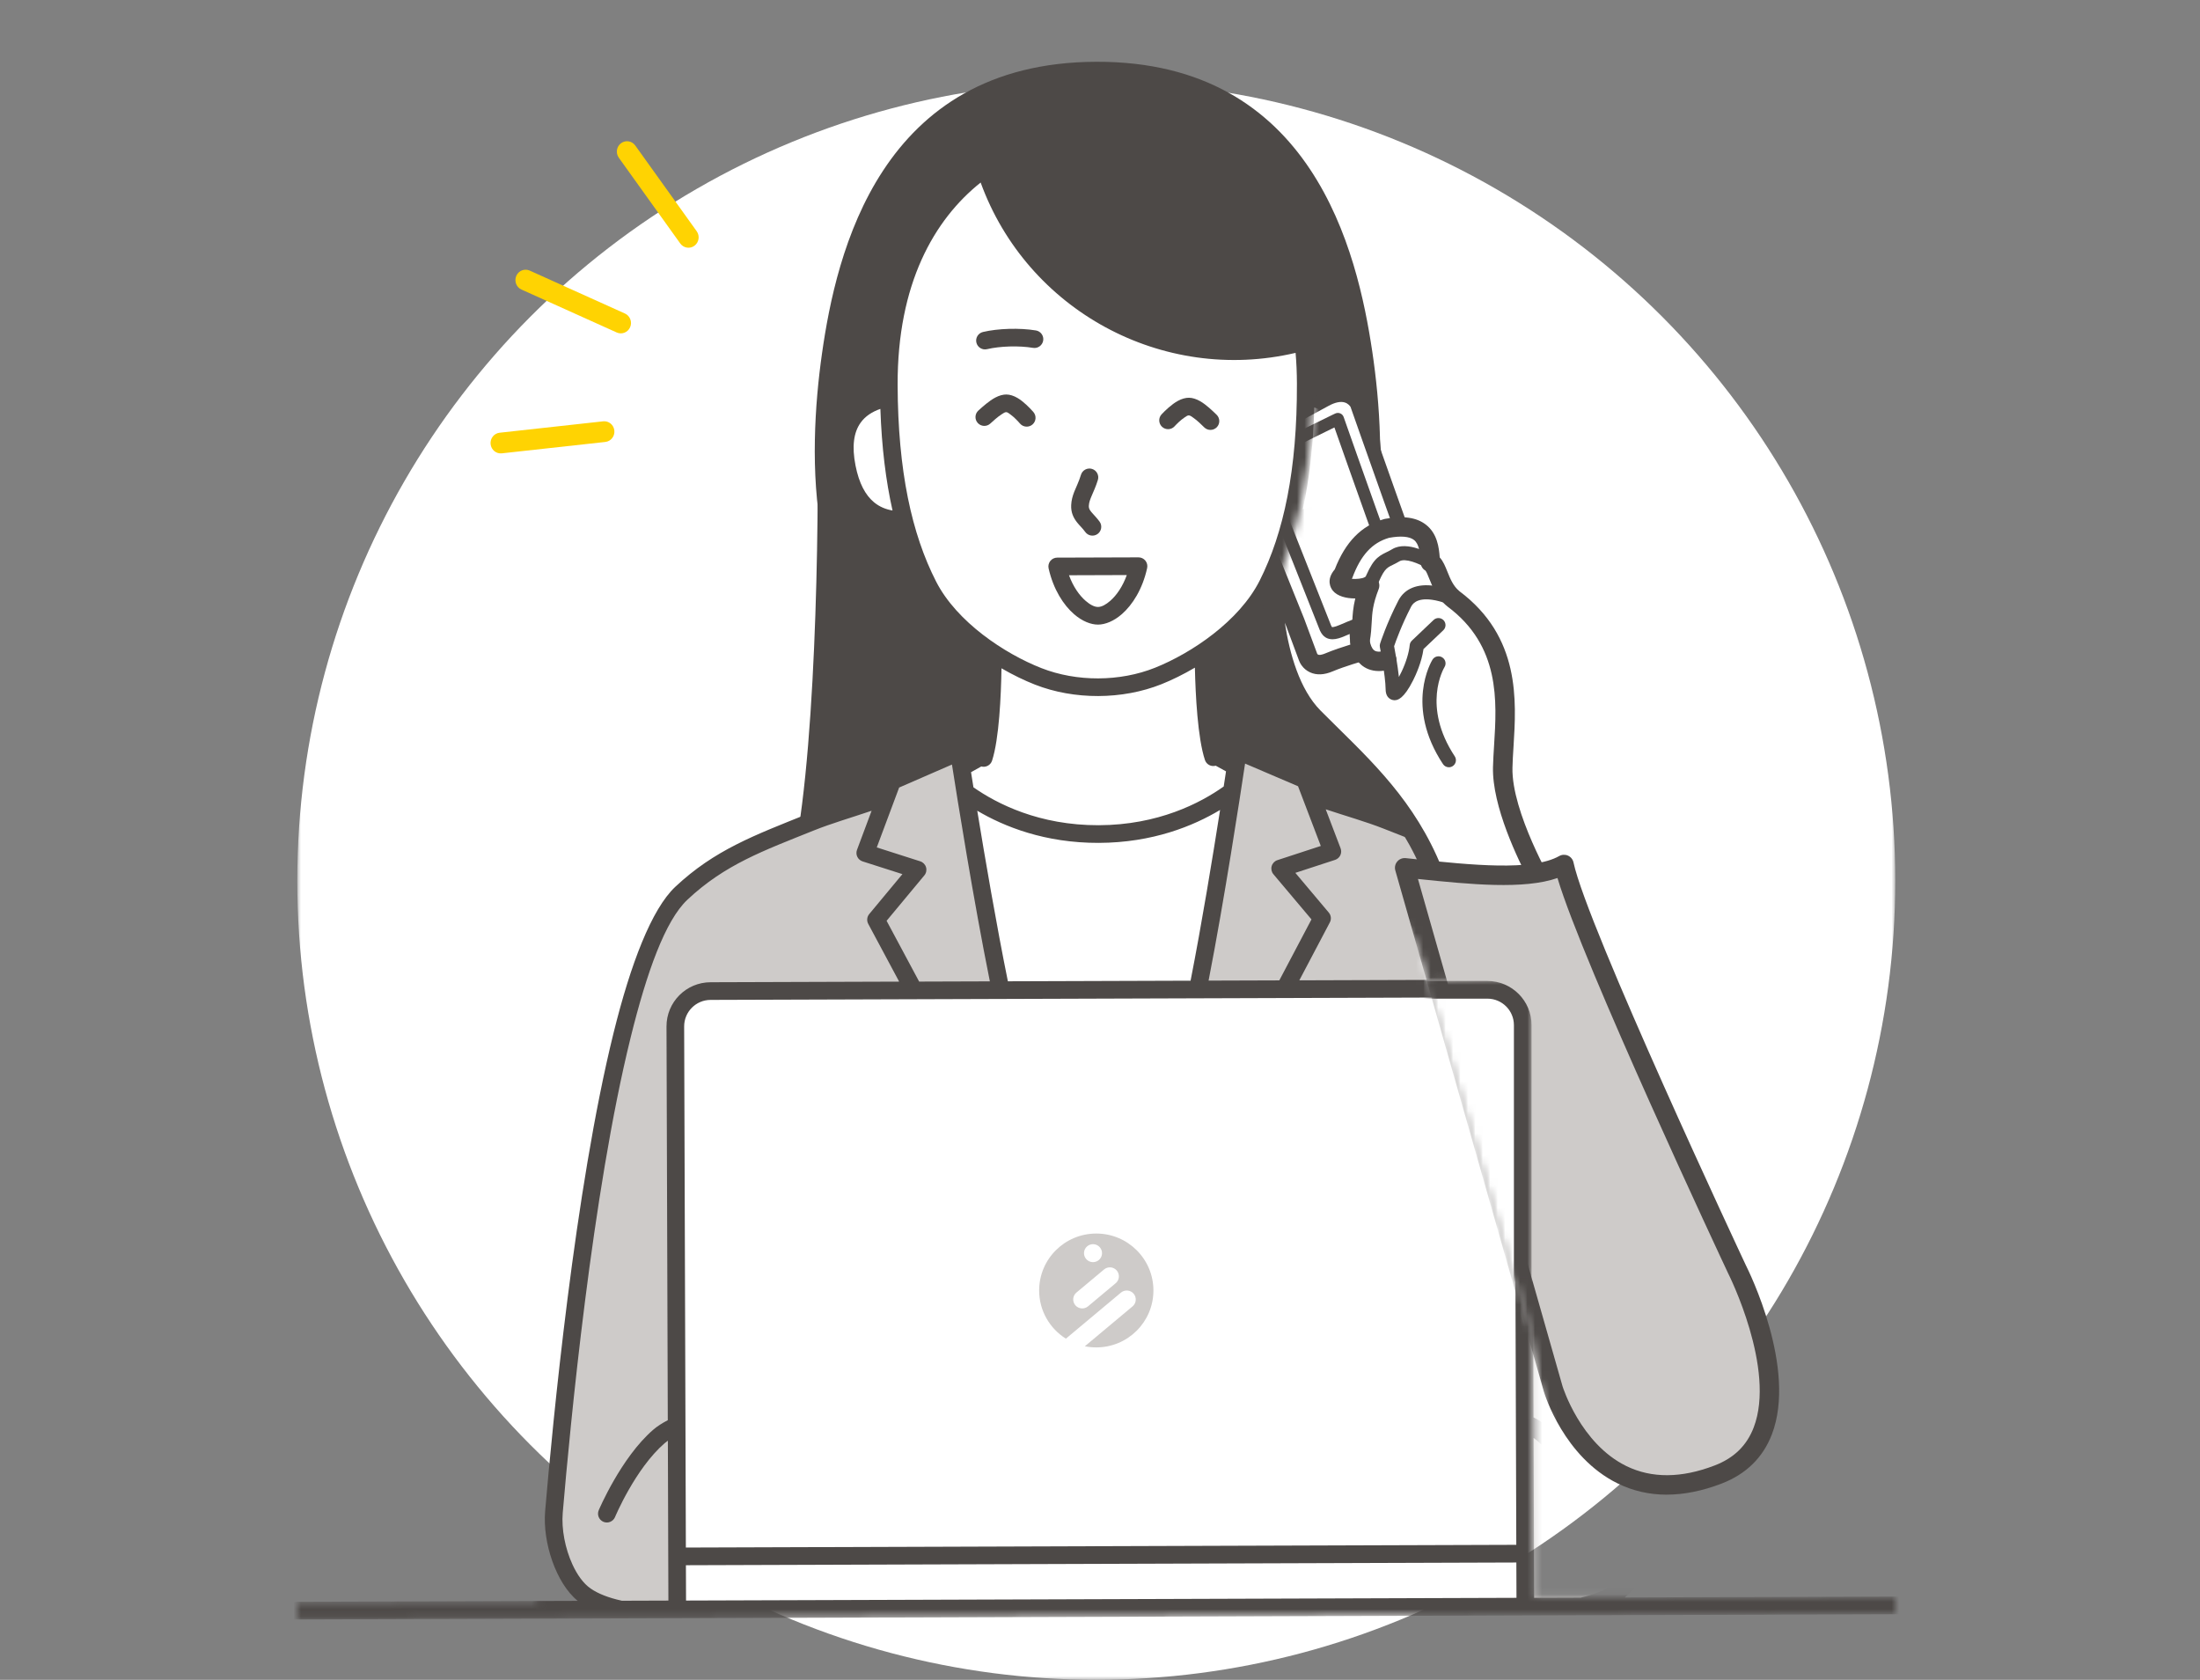 <svg width="296" height="226" viewBox="0 0 296 226" fill="none" xmlns="http://www.w3.org/2000/svg">
<rect x="0" y="0" width="296" height="226" fill="#808080" stroke="none"/>
<mask id="mask0_2172_2315" style="mask-type:alpha" maskUnits="userSpaceOnUse" x="40" y="0" width="215" height="226">
<rect x="40" width="215" height="226" fill="#D9D9D9"/>
</mask>
<g mask="url(#mask0_2172_2315)">
<circle cx="147.5" cy="118.5" r="107.5" fill="white"/>
<g clip-path="url(#clip0_2172_2315)">
<mask id="mask1_2172_2315" style="mask-type:luminance" maskUnits="userSpaceOnUse" x="4" y="3" width="288" height="215">
<path d="M191.442 129.407L206.295 179.634L206.412 214.961L291.991 214.68L292 217.057L4.352 218L4.345 215.662L72.206 215.438L71.509 3.387L189.595 3L197.204 89.701L195.495 125.783L191.442 129.407Z" fill="white"/>
</mask>
<g mask="url(#mask1_2172_2315)">
<path d="M105.501 120C109.501 109.2 110.168 75.167 110.001 59.5L185.501 57.5L191.501 121C190.334 120.667 171.501 120 105.501 120Z" fill="#4D4947"/>
<path fill-rule="evenodd" clip-rule="evenodd" d="M129.351 103.256L132.486 101.5C133.504 97.783 133.58 90.476 133.568 87.786C130.064 85.476 126.731 82.375 124.898 78.796C123.572 76.206 122.466 73.285 121.62 69.961C118.061 70.073 115.014 68.309 113.941 62.865C112.75 56.815 115.582 54.248 119.604 53.49L119.58 51.787C119.53 36.778 125.428 27.617 132.541 22.624C138.132 40.537 156.977 50.969 175.244 46.012L175.356 45.979C175.567 47.752 175.676 49.627 175.684 51.601L175.672 53.307C179.701 54.037 182.549 56.584 181.396 62.644C180.36 68.095 177.324 69.88 173.763 69.792C172.938 73.121 171.854 76.049 170.544 78.649C168.733 82.239 165.421 85.362 161.934 87.695C161.938 90.386 162.064 97.693 163.106 101.402L166.253 103.137L165.873 105.665L165.747 106.478C162.59 108.824 156.537 112.186 147.832 112.215C139.126 112.243 133.055 108.921 129.881 106.595L129.748 105.784L129.351 103.258V103.256Z" fill="white"/>
<path fill-rule="evenodd" clip-rule="evenodd" d="M129.886 106.597C133.062 108.921 139.133 112.241 147.832 112.212C156.53 112.184 162.58 108.826 165.74 106.48C164.736 113.027 162.939 124.239 161.163 133.126L134.638 133.214C132.803 124.339 130.932 113.139 129.886 106.599V106.597Z" fill="white"/>
<path fill-rule="evenodd" clip-rule="evenodd" d="M91.119 216.475L83.317 216.501C81.512 216.099 79.953 215.505 78.783 214.695C75.911 212.706 74.188 207.364 74.525 203.436C75.964 186.678 81.284 129.75 91.668 120.185C96.888 115.375 102.13 113.415 109.069 110.623C112.06 109.418 115.752 108.451 119.282 107.094L120.038 105.069L129.019 101.158C129.019 101.158 131.87 119.829 134.637 133.215L95.6 133.343C92.973 133.352 90.852 135.486 90.862 138.112L91.119 216.477V216.475ZM161.162 133.124C163.841 119.719 166.568 101.032 166.568 101.032L175.575 104.884L176.346 106.904C179.885 108.237 183.582 109.18 186.582 110.366C193.538 113.113 198.794 115.04 204.046 119.814C214.494 129.31 220.187 186.202 221.735 202.951C222.098 206.877 220.408 212.231 217.551 214.239C216.388 215.056 214.831 215.662 213.029 216.075L205.227 216.102L204.97 137.737C204.961 135.113 202.826 132.991 200.199 133.001L161.162 133.129V133.124Z" fill="#CECBC9"/>
<path fill-rule="evenodd" clip-rule="evenodd" d="M204.969 137.734C204.959 135.111 202.824 132.989 200.198 132.998C181.636 133.06 114.16 133.281 95.598 133.34C92.971 133.35 90.851 135.484 90.86 138.11C90.917 155.759 91.117 216.529 91.117 216.529L205.225 216.154C205.225 216.154 205.026 155.386 204.969 137.734Z" fill="white"/>
<path d="M147.5 165.959C143.256 165.959 139.813 169.389 139.813 173.619C139.813 176.35 141.249 178.746 143.409 180.103L150.818 173.907C151.332 173.477 152.097 173.544 152.529 174.056C152.96 174.567 152.893 175.33 152.379 175.76L145.962 181.125C146.459 181.226 146.974 181.278 147.5 181.278C151.745 181.278 155.187 177.848 155.187 173.619C155.187 169.389 151.745 165.959 147.5 165.959ZM146.279 167.673C146.793 167.243 147.558 167.31 147.99 167.822C148.421 168.333 148.354 169.096 147.84 169.526C147.327 169.956 146.561 169.889 146.13 169.377C145.699 168.865 145.766 168.103 146.279 167.673ZM150.11 172.642L146.39 175.752C145.877 176.182 145.112 176.114 144.68 175.603C144.249 175.091 144.316 174.328 144.83 173.899L148.549 170.789C149.062 170.359 149.828 170.427 150.259 170.938C150.691 171.45 150.623 172.212 150.11 172.642Z" fill="#CECBC9"/>
<path fill-rule="evenodd" clip-rule="evenodd" d="M132.304 92.657C129.346 92.163 126.622 91.5 124.276 90.673C108.003 84.944 108.683 61.014 110.595 47.566C112.508 34.118 118.347 8.406 147.487 8.311C176.628 8.216 182.635 33.888 184.637 47.324C186.638 60.76 187.475 84.685 171.241 90.519C168.899 91.36 166.182 92.042 163.227 92.555C163.348 95.309 163.598 98.448 164.123 100.601L165.331 101.269L165.39 100.861C165.443 100.495 165.664 100.176 165.985 99.996C166.306 99.815 166.693 99.793 167.033 99.939L176.04 103.791C176.338 103.916 176.568 104.159 176.685 104.461L177.262 105.977C180.655 107.217 184.152 108.13 187.016 109.259C194.127 112.065 199.533 114.006 204.853 118.94C208.055 121.91 210.92 129.229 213.285 138.54C218.65 159.644 221.829 191.081 222.918 202.839C223.3 206.974 221.527 212.525 218.612 214.918L290.805 214.68C291.461 214.68 291.996 215.208 291.998 215.864C292.001 216.52 291.471 217.054 290.814 217.057L5.546 217.993C4.89 217.993 4.355 217.465 4.353 216.81C4.35 216.154 4.88 215.619 5.536 215.617L77.729 215.379C74.798 213.005 72.989 207.466 73.343 203.329C74.353 191.563 77.325 160.108 82.552 138.968C84.858 129.643 87.673 122.305 90.856 119.313C96.143 114.344 101.537 112.367 108.629 109.513C111.486 108.363 114.976 107.429 118.361 106.167L118.929 104.646C119.041 104.344 119.272 104.102 119.569 103.974L128.55 100.062C128.888 99.915 129.275 99.934 129.598 100.112C129.922 100.29 130.143 100.609 130.2 100.972L130.262 101.381L131.467 100.706C131.976 98.551 132.206 95.407 132.308 92.655L132.304 92.657ZM117.272 109.078C114.534 110.009 111.816 110.796 109.515 111.723C102.731 114.453 97.543 116.295 92.485 121.05C89.501 123.854 87.022 130.8 84.861 139.543C79.664 160.559 76.716 191.839 75.713 203.535C75.528 205.705 76.032 208.343 77.03 210.503C77.655 211.857 78.471 213.026 79.464 213.716C80.525 214.45 81.944 214.975 83.579 215.339C83.61 215.346 83.641 215.353 83.67 215.362L89.929 215.341L89.858 193.828C89.706 193.935 89.563 194.047 89.43 194.161C85.457 197.602 82.747 204.108 82.747 204.108C82.493 204.712 81.796 204.997 81.19 204.745C80.586 204.491 80.301 203.794 80.553 203.191C80.553 203.191 83.541 196.119 87.873 192.367C88.412 191.898 89.09 191.466 89.848 191.074L89.675 138.11C89.663 134.828 92.316 132.159 95.599 132.15L120.978 132.067L116.818 124.298C116.59 123.873 116.642 123.35 116.951 122.977L121.416 117.604L116.057 115.891C115.748 115.791 115.492 115.57 115.349 115.278C115.206 114.986 115.192 114.648 115.304 114.344L117.272 109.076V109.078ZM92.287 210.584L92.304 215.336L204.035 214.97L204.018 210.218L92.287 210.584ZM178.368 108.878L180.372 114.135C180.488 114.439 180.474 114.776 180.334 115.069C180.194 115.361 179.939 115.584 179.63 115.687L174.284 117.433L178.784 122.778C179.095 123.148 179.152 123.669 178.926 124.096L174.816 131.893L200.196 131.81C203.479 131.798 206.148 134.45 206.158 137.732L206.331 190.696C207.092 191.081 207.772 191.511 208.314 191.974C212.669 195.698 215.703 202.751 215.703 202.751C215.959 203.355 215.679 204.053 215.077 204.31C214.474 204.567 213.775 204.286 213.518 203.685C213.518 203.685 210.765 197.195 206.769 193.783C206.636 193.669 206.493 193.559 206.339 193.453L206.41 214.966L212.669 214.944C212.698 214.935 212.729 214.928 212.76 214.92C214.393 214.545 215.81 214.01 216.863 213.271C217.852 212.575 218.66 211.401 219.276 210.042C220.26 207.875 220.747 205.234 220.547 203.065C219.468 191.373 216.314 160.115 210.979 139.134C208.761 130.406 206.236 123.476 203.234 120.691C198.144 115.972 192.945 114.163 186.141 111.478C183.833 110.566 181.111 109.798 178.365 108.883L178.368 108.878ZM204.011 207.839L203.781 137.737C203.774 135.769 202.171 134.177 200.203 134.184C181.641 134.246 114.165 134.467 95.604 134.526C93.635 134.533 92.042 136.135 92.05 138.103L92.28 208.205L204.011 207.839ZM133.181 132.029C130.98 121.114 128.788 107.388 128.082 102.861L120.976 105.955L117.966 114.011L123.814 115.881C124.19 116.003 124.482 116.302 124.594 116.68C124.706 117.06 124.62 117.469 124.368 117.773L119.288 123.885L123.667 132.062L133.181 132.031V132.029ZM131.486 109.076C132.527 115.439 134.07 124.458 135.606 132.022L160.187 131.941C161.675 124.37 163.156 115.34 164.157 108.969C160.576 111.117 155.094 113.377 147.837 113.4C140.579 113.424 135.083 111.202 131.488 109.076H131.486ZM172.125 131.9L176.452 123.695L171.331 117.616C171.077 117.314 170.989 116.906 171.098 116.525C171.207 116.145 171.498 115.843 171.871 115.722L177.707 113.814L174.645 105.78L167.518 102.731C166.84 107.262 164.739 121.002 162.609 131.931L172.123 131.9H172.125ZM134.745 89.908C134.688 93.553 134.434 99.406 133.476 102.343C133.278 102.949 132.636 103.289 132.026 103.12L130.649 103.89C130.744 104.492 130.854 105.171 130.972 105.922C134.12 108.127 139.813 111.05 147.825 111.024C155.836 110.998 161.511 108.037 164.644 105.813C164.758 105.062 164.863 104.38 164.955 103.779L163.574 103.018C162.966 103.192 162.321 102.857 162.119 102.251C161.142 99.318 160.847 93.47 160.767 89.825C159.228 90.73 157.702 91.479 156.283 92.047C151.006 94.157 144.53 94.178 139.241 92.104C137.819 91.545 136.286 90.806 134.743 89.91L134.745 89.908ZM174.315 47.474C174.431 48.797 174.49 50.173 174.495 51.606C174.533 63.191 172.724 71.686 169.484 78.112C166.731 83.57 160.322 87.869 155.403 89.837C150.67 91.731 144.858 91.75 140.113 89.886C135.18 87.952 128.745 83.694 125.956 78.254C122.673 71.85 120.81 63.367 120.772 51.782C120.726 38.203 125.671 29.558 131.942 24.558C138.168 41.711 156.371 51.682 174.317 47.474H174.315ZM142.241 75.022C141.879 75.022 141.539 75.189 141.316 75.469C141.09 75.752 141.007 76.12 141.085 76.472C141.73 79.319 143.099 81.41 144.513 82.634C145.619 83.592 146.784 84.038 147.739 84.034C148.695 84.029 149.857 83.577 150.956 82.612C152.363 81.379 153.718 79.278 154.343 76.429C154.419 76.078 154.334 75.709 154.108 75.429C153.882 75.148 153.54 74.987 153.178 74.987L142.243 75.022H142.241ZM143.829 77.394L151.605 77.368C151.053 78.901 150.245 80.075 149.387 80.828C148.807 81.336 148.234 81.657 147.732 81.66C147.23 81.662 146.653 81.344 146.07 80.84C145.207 80.094 144.39 78.924 143.829 77.394ZM147.946 70.184C147.63 69.745 147.271 69.383 146.955 69.022C146.715 68.747 146.479 68.487 146.498 68.053C146.52 67.577 146.684 67.171 146.874 66.722C147.135 66.104 147.452 65.434 147.715 64.569C147.906 63.942 147.551 63.279 146.924 63.086C146.296 62.896 145.631 63.25 145.44 63.877C145.153 64.823 144.787 65.515 144.53 66.175C144.306 66.753 144.152 67.316 144.123 67.946C144.078 68.937 144.411 69.64 144.913 70.282C145.238 70.698 145.659 71.073 146.016 71.57C146.398 72.102 147.143 72.223 147.675 71.841C148.208 71.458 148.329 70.714 147.946 70.182V70.184ZM118.451 55.011C117.353 55.392 116.421 55.983 115.782 56.884C114.869 58.169 114.593 60.032 115.107 62.637C115.575 65.013 116.428 66.608 117.598 67.577C118.328 68.181 119.172 68.528 120.085 68.682C119.188 64.695 118.627 60.17 118.451 55.011ZM176.834 54.821C176.692 59.98 176.162 64.51 175.292 68.502C176.202 68.343 177.044 67.991 177.771 67.38C178.934 66.403 179.778 64.802 180.229 62.423C180.724 59.816 180.436 57.953 179.514 56.675C178.869 55.781 177.935 55.194 176.834 54.821ZM139.378 44.458C137.208 44.094 134.26 44.187 132.251 44.665C131.614 44.817 131.217 45.458 131.369 46.095C131.522 46.732 132.163 47.129 132.801 46.977C134.543 46.563 137.101 46.485 138.986 46.801C139.633 46.91 140.246 46.473 140.355 45.827C140.465 45.18 140.027 44.567 139.381 44.458H139.378Z" fill="#4D4947"/>
<path fill-rule="evenodd" clip-rule="evenodd" d="M158.018 57.366C158.327 57.041 158.843 56.516 159.389 56.154C159.584 56.026 159.765 55.884 159.943 55.886C160.131 55.888 160.319 56.043 160.528 56.185C161.108 56.582 161.667 57.15 162.035 57.507C162.506 57.963 163.259 57.949 163.716 57.478C164.172 57.008 164.158 56.254 163.687 55.798C163.162 55.292 162.301 54.448 161.474 53.975C160.963 53.683 160.447 53.519 159.988 53.512C159.522 53.505 159.002 53.65 158.486 53.93C157.637 54.391 156.77 55.232 156.294 55.736C155.842 56.214 155.866 56.965 156.342 57.416C156.82 57.868 157.571 57.846 158.022 57.369L158.018 57.366Z" fill="#4D4947"/>
<path fill-rule="evenodd" clip-rule="evenodd" d="M139.031 55.427C138.575 54.907 137.736 54.035 136.906 53.545C136.402 53.248 135.886 53.082 135.42 53.075C134.961 53.067 134.441 53.21 133.918 53.486C133.074 53.93 132.185 54.74 131.64 55.23C131.153 55.669 131.113 56.42 131.552 56.907C131.992 57.395 132.743 57.435 133.231 56.995C133.611 56.653 134.191 56.107 134.783 55.729C134.997 55.593 135.192 55.446 135.377 55.451C135.556 55.453 135.729 55.603 135.919 55.738C136.452 56.119 136.951 56.66 137.246 56.998C137.679 57.49 138.432 57.537 138.924 57.105C139.416 56.672 139.464 55.919 139.031 55.427Z" fill="#4D4947"/>
</g>
<mask id="mask2_2172_2315" style="mask-type:luminance" maskUnits="userSpaceOnUse" x="168" y="49" width="83" height="164">
<path d="M168.608 83.211C168.608 83.211 175.602 76.971 176.696 53.937C186.854 48.348 191.071 49.462 191.071 49.462L250.814 186.863C250.814 186.863 247.752 211.375 228.672 212.774C209.592 214.174 206.067 179.824 206.067 179.824L190.567 126.767L170.116 95.76L168.608 83.209V83.211Z" fill="white"/>
</mask>
<g mask="url(#mask2_2172_2315)">
<path fill-rule="evenodd" clip-rule="evenodd" d="M166.436 60.294L175.265 87.76C175.265 87.76 176.287 90.39 180.547 88.57C184.807 86.75 191.432 84.59 191.432 84.59C191.432 84.59 193.475 83.974 192.093 80.733C190.619 77.275 182.582 54.353 182.582 54.353C182.582 54.353 181.481 52.06 178.346 53.742C174.421 55.848 166.436 60.294 166.436 60.294Z" fill="white"/>
<path d="M177.863 90.164C177.255 90.164 176.696 90.057 176.187 89.844C174.87 89.29 174.423 88.223 174.378 88.104C174.371 88.087 174.364 88.068 174.359 88.052L165.53 60.586C165.392 60.154 165.577 59.685 165.972 59.464C166.053 59.419 174.01 54.99 177.896 52.906C179.242 52.183 180.471 51.995 181.545 52.345C182.846 52.77 183.383 53.823 183.44 53.942C183.454 53.973 183.469 54.006 183.481 54.039C183.561 54.267 191.525 76.971 192.968 80.36C193.608 81.859 193.696 83.121 193.234 84.109C192.742 85.162 191.813 85.469 191.708 85.5C191.663 85.514 185.095 87.662 180.923 89.444C179.801 89.924 178.778 90.164 177.865 90.164H177.863ZM176.156 87.429C176.256 87.636 177.06 89.026 180.171 87.698C184.377 85.899 190.931 83.753 191.133 83.689C191.173 83.672 191.397 83.57 191.523 83.273C191.723 82.805 191.613 82.035 191.216 81.106C189.773 77.722 182.29 56.399 181.707 54.74C181.648 54.643 181.403 54.291 180.925 54.146C180.373 53.977 179.637 54.129 178.793 54.583C175.588 56.304 169.593 59.628 167.577 60.748L176.154 87.432L176.156 87.429Z" fill="#4D4947"/>
<path fill-rule="evenodd" clip-rule="evenodd" d="M169.341 61.753C171.92 60.286 177.157 57.77 179.713 56.51C179.82 56.458 179.919 56.411 180.01 56.373C181.574 60.824 187.807 78.52 189.124 81.609C189.138 81.645 189.153 81.678 189.167 81.709C187.065 82.415 183.866 83.399 180.633 84.81C179.078 85.49 178.657 85.176 178.343 84.494L169.341 61.755V61.753Z" fill="white"/>
<path d="M179.27 86.004C178.61 86.004 178.001 85.714 177.597 84.839C177.59 84.825 177.585 84.811 177.578 84.796L168.575 62.057C168.425 61.677 168.575 61.244 168.932 61.042C171.052 59.835 174.882 57.963 177.678 56.594C178.303 56.287 178.871 56.009 179.347 55.776C179.468 55.717 179.577 55.665 179.679 55.622C179.889 55.532 180.126 55.532 180.335 55.622C180.545 55.712 180.706 55.888 180.782 56.102C182.068 59.764 188.554 78.183 189.875 81.289C189.892 81.327 189.909 81.367 189.923 81.405C190.009 81.614 190.001 81.85 189.906 82.056C189.811 82.261 189.635 82.42 189.421 82.491C189.067 82.61 188.684 82.736 188.275 82.871C186.307 83.52 183.611 84.407 180.956 85.566C180.419 85.802 179.824 86.008 179.266 86.008L179.27 86.004ZM179.218 84.369C179.218 84.369 179.47 84.421 180.305 84.057C183.031 82.867 185.77 81.966 187.769 81.308C187.874 81.275 187.976 81.239 188.076 81.206C186.426 77.028 181.505 63.091 179.541 57.509C179.192 57.68 178.812 57.868 178.403 58.065C175.885 59.296 172.521 60.94 170.37 62.119L179.099 84.167C179.175 84.326 179.216 84.362 179.218 84.366V84.369Z" fill="#4D4947"/>
<path fill-rule="evenodd" clip-rule="evenodd" d="M182.962 86.298C183.516 83.49 182.877 82.377 184.279 78.779C183.012 79.566 178.721 79.35 180.723 77.294C181.978 73.925 183.809 71.871 186.59 71.087C192.307 70.011 192.288 73.599 192.445 75.64C193.534 76.223 193.543 78.936 195.552 80.567C204.469 87.218 202.339 96.833 202.185 103.251C202.03 109.67 207.833 119.593 207.833 119.593C207.833 119.593 201.239 121.948 193.639 119.593C189.966 108.605 182.969 102.812 176.741 96.519C170.513 90.226 170.995 75.643 170.995 75.643L174.254 83.727L175.992 88.397C175.992 88.397 176.529 90.084 178.79 89.126C180.483 88.409 183.124 87.65 183.124 87.65L182.958 86.301" fill="white"/>
<path d="M200.711 121.948C198.493 121.948 195.937 121.67 193.253 120.838C192.852 120.715 192.533 120.403 192.4 120.004C189.3 110.734 183.692 105.211 178.27 99.874C177.461 99.078 176.625 98.256 175.814 97.436C169.265 90.82 169.671 76.215 169.69 75.597C169.711 74.979 170.161 74.461 170.769 74.354C171.38 74.248 171.979 74.58 172.21 75.153L175.469 83.237C175.469 83.237 175.479 83.259 175.481 83.27L177.219 87.94C177.219 87.94 177.224 87.954 177.226 87.959C177.226 87.961 177.228 87.964 177.231 87.966C177.231 87.966 177.231 87.966 177.231 87.971C177.395 88.256 178.015 88.033 178.279 87.921C179.347 87.469 180.742 87.011 181.693 86.716L181.662 86.46C181.645 86.322 181.65 86.184 181.676 86.048C181.862 85.112 181.9 84.39 181.94 83.624C181.99 82.703 182.04 81.759 182.347 80.514C182.328 80.514 182.309 80.514 182.29 80.514C181.108 80.514 179.919 80.205 179.318 79.459C179.064 79.143 178.362 78.033 179.587 76.602C181.018 72.907 183.195 70.69 186.233 69.835C186.271 69.825 186.31 69.816 186.348 69.808C188.777 69.352 190.572 69.602 191.834 70.576C193.379 71.769 193.608 73.646 193.71 74.996C194.178 75.505 194.452 76.191 194.739 76.907C195.122 77.859 195.517 78.846 196.358 79.54C204.564 85.678 204.027 94.218 203.637 100.456C203.573 101.459 203.514 102.407 203.495 103.284C203.352 109.256 208.91 118.84 208.967 118.935C209.164 119.27 209.2 119.676 209.067 120.042C208.934 120.408 208.644 120.696 208.278 120.826C208.088 120.893 205.045 121.953 200.716 121.953L200.711 121.948ZM194.656 118.526C199.401 119.835 203.699 119.246 205.881 118.764C204.241 115.679 200.749 108.472 200.875 103.218C200.896 102.291 200.958 101.316 201.022 100.287C201.398 94.325 201.864 86.904 194.768 81.612C194.754 81.602 194.739 81.59 194.725 81.579C193.344 80.457 192.745 78.965 192.307 77.874C192.146 77.47 191.927 76.923 191.789 76.771C191.416 76.557 191.173 76.17 191.14 75.74L191.119 75.445C191.045 74.392 190.959 73.197 190.237 72.639C189.623 72.166 188.468 72.071 186.89 72.358C184.612 73.021 183.086 74.685 181.947 77.748C181.931 77.793 181.912 77.836 181.89 77.879C182.487 77.928 183.29 77.85 183.588 77.667C184.065 77.37 184.681 77.413 185.114 77.772C185.546 78.13 185.701 78.727 185.496 79.252C184.683 81.338 184.624 82.46 184.553 83.76C184.515 84.494 184.47 85.319 184.284 86.341L184.424 87.489C184.503 88.128 184.106 88.727 183.488 88.905C183.462 88.912 180.901 89.649 179.304 90.326C178.156 90.813 177.131 90.856 176.256 90.454C175.234 89.984 174.856 89.097 174.763 88.834L173.037 84.197L172.868 83.777C173.508 87.952 174.856 92.752 177.673 95.599C178.472 96.407 179.301 97.222 180.105 98.013C185.622 103.446 191.326 109.059 194.658 118.528L194.656 118.526Z" fill="#4D4947"/>
<path d="M185.523 90.283C184.42 90.283 183.659 89.877 183.176 89.471C181.379 87.959 181.584 84.996 181.612 84.663C181.676 83.943 182.309 83.413 183.029 83.475C183.747 83.539 184.279 84.171 184.218 84.889C184.168 85.516 184.258 86.968 184.862 87.472C185.138 87.703 185.606 87.734 186.252 87.56C186.951 87.375 187.667 87.788 187.852 88.487C188.038 89.186 187.624 89.901 186.925 90.086C186.405 90.224 185.939 90.283 185.52 90.283H185.523Z" fill="#4D4947"/>
<path fill-rule="evenodd" clip-rule="evenodd" d="M188.991 116.756L208.977 186.87C208.977 186.87 214.373 204.845 231.171 198.381C245.042 193.044 233.705 170.77 233.705 170.77C233.705 170.77 212.314 125.199 210.429 116.312C206.186 118.714 197.238 117.607 188.993 116.754L188.991 116.756Z" fill="#CECBC9"/>
<path d="M224.258 201.092C221.914 201.092 219.705 200.588 217.651 199.581C210.436 196.045 207.831 187.602 207.724 187.243L187.734 117.11C187.615 116.691 187.71 116.242 187.99 115.912C188.268 115.579 188.696 115.408 189.127 115.451L190.51 115.596C197.837 116.363 206.141 117.233 209.785 115.171C210.149 114.966 210.586 114.945 210.966 115.116C211.347 115.287 211.623 115.629 211.708 116.036C213.527 124.609 234.354 169.068 234.882 170.192C235.283 170.986 241.799 184.113 238.398 192.979C237.197 196.107 234.924 198.333 231.641 199.595C229.057 200.588 226.59 201.087 224.26 201.087L224.258 201.092ZM190.779 118.255L210.234 186.511C210.253 186.568 212.633 194.22 218.819 197.242C222.23 198.908 226.228 198.882 230.7 197.162C233.296 196.164 235.015 194.491 235.951 192.053C238.973 184.189 232.602 171.49 232.538 171.364C232.531 171.352 232.526 171.34 232.519 171.326C231.684 169.551 212.999 129.692 209.552 118.127C205.045 119.697 197.842 118.994 190.779 118.255Z" fill="#4D4947"/>
<path d="M187.66 94.207C187.629 94.207 187.603 94.207 187.577 94.207C187.462 94.202 186.452 94.124 186.431 92.76C186.402 90.799 185.665 87.102 185.658 87.066C185.627 86.909 185.634 86.745 185.684 86.591C185.72 86.481 186.557 83.872 188.145 80.799C188.979 79.186 190.7 78.483 192.997 78.82C194.563 79.05 195.902 79.678 195.959 79.704C196.434 79.93 196.636 80.495 196.41 80.971C196.185 81.443 195.619 81.648 195.146 81.422C195.131 81.415 193.976 80.878 192.688 80.695C190.501 80.386 189.999 81.353 189.835 81.669C188.582 84.091 187.807 86.253 187.572 86.94C187.698 87.6 188.038 89.426 188.216 91.079C188.34 90.851 188.473 90.595 188.606 90.307C189.191 89.055 189.578 87.772 189.671 86.788C189.692 86.56 189.797 86.346 189.963 86.187L192.88 83.413C193.261 83.052 193.862 83.067 194.226 83.447C194.587 83.827 194.573 84.428 194.192 84.792L191.525 87.327C191.28 89.091 190.484 90.82 190.137 91.514C188.867 94.043 188.038 94.204 187.662 94.204L187.66 94.207Z" fill="#4D4947"/>
<path d="M194.939 103.227C194.63 103.227 194.328 103.077 194.145 102.799C189.003 95.007 192.578 89.002 192.733 88.751C193.009 88.304 193.593 88.163 194.04 88.439C194.487 88.712 194.628 89.297 194.354 89.744C194.221 89.965 191.285 95.017 195.731 101.754C196.021 102.191 195.899 102.78 195.46 103.07C195.298 103.177 195.117 103.227 194.937 103.227H194.939Z" fill="#4D4947"/>
<path d="M184.279 79.73C184.165 79.73 184.049 79.709 183.935 79.666C183.445 79.476 183.202 78.924 183.395 78.435C184.593 75.36 185.294 74.904 186.528 74.302C186.773 74.184 187.025 74.06 187.315 73.887C189.381 72.644 192.597 74.611 192.956 74.84C193.398 75.122 193.532 75.709 193.249 76.151C192.968 76.593 192.381 76.724 191.936 76.444C190.917 75.8 189.053 75.058 188.297 75.514C187.933 75.733 187.629 75.88 187.36 76.011C186.531 76.415 186.15 76.6 185.166 79.126C185.019 79.502 184.66 79.732 184.279 79.732V79.73Z" fill="#4D4947"/>
</g>
<mask id="mask3_2172_2315" style="mask-type:luminance" maskUnits="userSpaceOnUse" x="191" y="131" width="16" height="41">
<path d="M203.595 171.913L191.934 132.003L206.098 131.454L206.067 171.911L203.595 171.913Z" fill="white"/>
</mask>
<g mask="url(#mask3_2172_2315)">
<path fill-rule="evenodd" clip-rule="evenodd" d="M90.77 216.287H82.968C81.163 215.881 79.606 215.28 78.441 214.467C75.577 212.468 73.87 207.119 74.219 203.193C75.712 186.44 81.221 129.529 91.635 120C96.872 115.209 102.121 113.263 109.068 110.495C112.063 109.299 115.757 108.344 119.292 106.999L120.055 104.977L129.048 101.094C129.048 101.094 131.837 119.774 134.559 133.167H95.522C92.895 133.167 90.767 135.297 90.767 137.92V216.285L90.77 216.287ZM161.087 133.17C163.809 119.774 166.597 101.096 166.597 101.096L175.59 104.979L176.354 107.001C179.889 108.346 183.583 109.302 186.578 110.497C193.527 113.265 198.773 115.212 204.011 120.002C214.425 129.531 219.933 186.443 221.426 203.196C221.776 207.122 220.069 212.471 217.204 214.469C216.039 215.282 214.48 215.883 212.676 216.29H204.873V137.925C204.873 135.301 202.746 133.172 200.119 133.172H161.082L161.087 133.17Z" fill="#CECBC9"/>
<path fill-rule="evenodd" clip-rule="evenodd" d="M204.878 137.922C204.878 135.299 202.751 133.169 200.124 133.169H95.524C92.897 133.169 90.77 135.299 90.77 137.922V216.342H204.878V137.922Z" fill="white"/>
<path fill-rule="evenodd" clip-rule="evenodd" d="M132.362 92.608C129.405 92.104 126.686 91.431 124.342 90.597C108.088 84.816 108.847 60.888 110.803 47.445C112.76 34.002 118.684 8.312 147.824 8.312C176.965 8.312 182.889 34.002 184.845 47.445C186.802 60.888 187.56 84.816 171.307 90.597C168.963 91.431 166.243 92.104 163.286 92.608C163.397 95.362 163.638 98.503 164.153 100.656L165.361 101.326L165.423 100.918C165.478 100.554 165.699 100.233 166.022 100.055C166.345 99.877 166.733 99.856 167.07 100.003L176.064 103.886C176.358 104.014 176.591 104.257 176.705 104.558L177.278 106.077C180.666 107.329 184.16 108.251 187.02 109.392C194.121 112.222 199.52 114.183 204.824 119.132C208.016 122.112 210.855 129.443 213.192 138.759C218.488 159.88 221.564 191.326 222.613 203.089C222.981 207.226 221.191 212.77 218.267 215.154H290.46C291.116 215.154 291.648 215.686 291.648 216.342C291.648 216.998 291.116 217.53 290.46 217.53H5.189C4.533 217.53 4 216.998 4 216.342C4 215.686 4.533 215.154 5.189 215.154H77.381C74.457 212.77 72.667 207.226 73.036 203.089C74.084 191.328 77.16 159.88 82.457 138.759C84.793 129.441 87.632 122.112 90.825 119.132C96.128 114.183 101.527 112.222 108.628 109.392C111.488 108.251 114.982 107.329 118.37 106.077L118.943 104.558C119.057 104.257 119.287 104.014 119.585 103.886L128.578 100.003C128.915 99.858 129.305 99.877 129.626 100.055C129.949 100.233 130.171 100.554 130.225 100.918L130.287 101.326L131.495 100.656C132.011 98.501 132.253 95.359 132.362 92.608ZM117.276 108.978C114.535 109.903 111.816 110.68 109.51 111.597C102.716 114.306 97.521 116.131 92.448 120.867C89.455 123.662 86.954 130.601 84.763 139.336C79.497 160.336 76.447 191.604 75.403 203.298C75.211 205.468 75.705 208.108 76.697 210.27C77.319 211.627 78.128 212.799 79.121 213.492C80.179 214.229 81.596 214.759 83.229 215.13C83.26 215.137 83.291 215.144 83.32 215.154H89.579V193.64C89.427 193.747 89.284 193.859 89.151 193.973C85.167 197.4 82.435 203.899 82.435 203.899C82.178 204.503 81.482 204.786 80.878 204.529C80.274 204.272 79.991 203.576 80.248 202.972C80.248 202.972 83.258 195.91 87.601 192.172C88.143 191.706 88.82 191.276 89.581 190.886V137.922C89.581 134.641 92.241 131.981 95.524 131.981H120.904L116.768 124.199C116.542 123.771 116.594 123.251 116.905 122.88L121.389 117.521L116.035 115.791C115.726 115.692 115.472 115.468 115.329 115.176C115.189 114.884 115.172 114.546 115.289 114.242L117.274 108.981L117.276 108.978ZM91.959 210.401V215.154H203.69V210.401H91.959ZM178.372 108.978L180.357 114.24C180.471 114.544 180.457 114.881 180.316 115.173C180.176 115.466 179.919 115.689 179.61 115.789L174.257 117.519L178.74 122.878C179.049 123.248 179.104 123.771 178.878 124.196L174.742 131.979H200.121C203.404 131.979 206.065 134.638 206.065 137.92V190.884C206.825 191.271 207.503 191.704 208.045 192.169C212.388 195.907 215.398 202.97 215.398 202.97C215.654 203.574 215.371 204.272 214.765 204.527C214.161 204.783 213.463 204.5 213.208 203.897C213.208 203.897 210.477 197.4 206.492 193.971C206.359 193.857 206.217 193.745 206.065 193.638V215.151H212.324C212.352 215.142 212.383 215.135 212.414 215.127C214.05 214.759 215.467 214.229 216.524 213.49C217.516 212.799 218.326 211.625 218.949 210.268C219.941 208.105 220.437 205.465 220.242 203.296C219.201 191.602 216.149 160.334 210.883 139.334C208.694 130.598 206.193 123.659 203.198 120.865C198.122 116.129 192.93 114.304 186.136 111.595C183.83 110.675 181.11 109.898 178.369 108.976L178.372 108.978ZM203.69 208.024V137.922C203.69 135.955 202.092 134.358 200.124 134.358H95.524C93.556 134.358 91.959 135.955 91.959 137.922V208.024H203.69ZM133.111 131.981C130.946 121.06 128.799 107.327 128.107 102.797L120.992 105.87L117.956 113.916L123.8 115.806C124.175 115.927 124.465 116.226 124.577 116.606C124.686 116.987 124.601 117.395 124.346 117.697L119.247 123.792L123.6 131.984H133.116L133.111 131.981ZM131.49 109.023C132.51 115.39 134.022 124.415 135.536 131.981H160.117C161.629 124.415 163.141 115.392 164.163 109.023C160.576 111.16 155.087 113.401 147.829 113.401C140.571 113.401 135.082 111.16 131.495 109.023H131.49ZM172.053 131.981L176.406 123.79L171.307 117.695C171.052 117.391 170.967 116.982 171.076 116.604C171.185 116.224 171.475 115.924 171.853 115.803L177.697 113.914L174.661 105.868L167.546 102.795C166.852 107.324 164.707 121.057 162.542 131.979H172.058L172.053 131.981ZM134.811 89.865C134.742 93.511 134.469 99.361 133.501 102.296C133.301 102.902 132.657 103.239 132.049 103.068L130.67 103.834C130.763 104.435 130.869 105.117 130.986 105.868C134.126 108.085 139.81 111.024 147.822 111.024C155.833 111.024 161.517 108.082 164.657 105.868C164.776 105.117 164.881 104.435 164.974 103.834L163.595 103.068C162.986 103.242 162.344 102.904 162.142 102.296C161.175 99.361 160.901 93.511 160.832 89.865C159.292 90.766 157.761 91.51 156.342 92.073C151.057 94.167 144.582 94.167 139.299 92.073C137.878 91.51 136.347 90.766 134.809 89.865H134.811ZM174.521 47.562C174.632 48.885 174.687 50.264 174.687 51.697C174.687 63.281 172.849 71.772 169.588 78.186C166.816 83.635 160.395 87.914 155.469 89.865C150.729 91.743 144.919 91.743 140.179 89.865C135.253 87.914 128.83 83.637 126.06 78.186C122.799 71.772 120.961 63.281 120.961 51.697C120.961 38.118 125.932 29.489 132.222 24.509C138.391 41.68 156.56 51.711 174.521 47.562ZM142.356 75.006C141.995 75.006 141.655 75.17 141.429 75.451C141.203 75.731 141.118 76.099 141.196 76.451C141.831 79.3 143.193 81.394 144.603 82.625C145.706 83.587 146.868 84.036 147.824 84.036C148.78 84.036 149.942 83.587 151.045 82.625C152.455 81.396 153.82 79.3 154.452 76.451C154.53 76.099 154.445 75.731 154.219 75.451C153.993 75.17 153.653 75.006 153.292 75.006H142.356ZM143.937 77.382H151.713C151.157 78.913 150.344 80.084 149.483 80.835C148.903 81.341 148.328 81.66 147.824 81.66C147.32 81.66 146.747 81.341 146.165 80.835C145.304 80.084 144.491 78.915 143.935 77.382H143.937ZM148.078 70.187C147.765 69.745 147.406 69.384 147.089 69.022C146.849 68.747 146.616 68.485 146.635 68.053C146.659 67.578 146.823 67.171 147.013 66.725C147.277 66.107 147.596 65.436 147.862 64.574C148.055 63.947 147.703 63.281 147.075 63.089C146.448 62.896 145.782 63.248 145.589 63.875C145.299 64.821 144.929 65.51 144.672 66.168C144.446 66.746 144.291 67.309 144.261 67.936C144.213 68.927 144.543 69.633 145.043 70.275C145.366 70.691 145.787 71.069 146.141 71.565C146.521 72.1 147.265 72.223 147.798 71.843C148.333 71.463 148.456 70.719 148.076 70.187H148.078ZM118.634 54.916C117.533 55.294 116.601 55.884 115.959 56.779C115.042 58.063 114.761 59.926 115.265 62.53C115.724 64.907 116.575 66.506 117.74 67.48C118.467 68.086 119.311 68.436 120.222 68.592C119.337 64.6 118.793 60.075 118.634 54.916ZM177.014 54.916C176.855 60.075 176.311 64.602 175.426 68.592C176.337 68.436 177.181 68.086 177.908 67.48C179.076 66.508 179.924 64.909 180.383 62.53C180.887 59.926 180.604 58.063 179.686 56.779C179.045 55.884 178.113 55.294 177.012 54.916H177.014ZM139.596 44.432C137.426 44.061 134.481 44.145 132.469 44.615C131.83 44.765 131.433 45.404 131.583 46.043C131.732 46.682 132.372 47.079 133.011 46.929C134.756 46.521 137.314 46.452 139.197 46.775C139.844 46.884 140.459 46.45 140.569 45.803C140.678 45.157 140.243 44.541 139.596 44.432Z" fill="#4D4947"/>
</g>
<path fill-rule="evenodd" clip-rule="evenodd" d="M83.258 21.22L91.525 32.757C91.971 33.379 92.828 33.516 93.438 33.061C94.049 32.606 94.183 31.733 93.737 31.11L85.469 19.573C85.023 18.951 84.166 18.814 83.556 19.269C82.946 19.724 82.812 20.597 83.258 21.22ZM70.162 38.955L82.978 44.732C83.668 45.042 84.478 44.724 84.782 44.021C85.088 43.317 84.774 42.491 84.084 42.181L71.268 36.404C70.579 36.095 69.768 36.413 69.465 37.116C69.158 37.819 69.473 38.645 70.162 38.958V38.955ZM67.516 60.992L81.446 59.459C82.196 59.376 82.74 58.689 82.658 57.922C82.576 57.154 81.903 56.602 81.15 56.685L67.221 58.218C66.471 58.301 65.926 58.988 66.008 59.755C66.09 60.523 66.763 61.075 67.516 60.992Z" fill="#FFD302"/>
</g>
</g>
<defs>
<clipPath id="clip0_2172_2315">
<rect width="288" height="215" fill="white" transform="translate(4 3)"/>
</clipPath>
</defs>
</svg>
